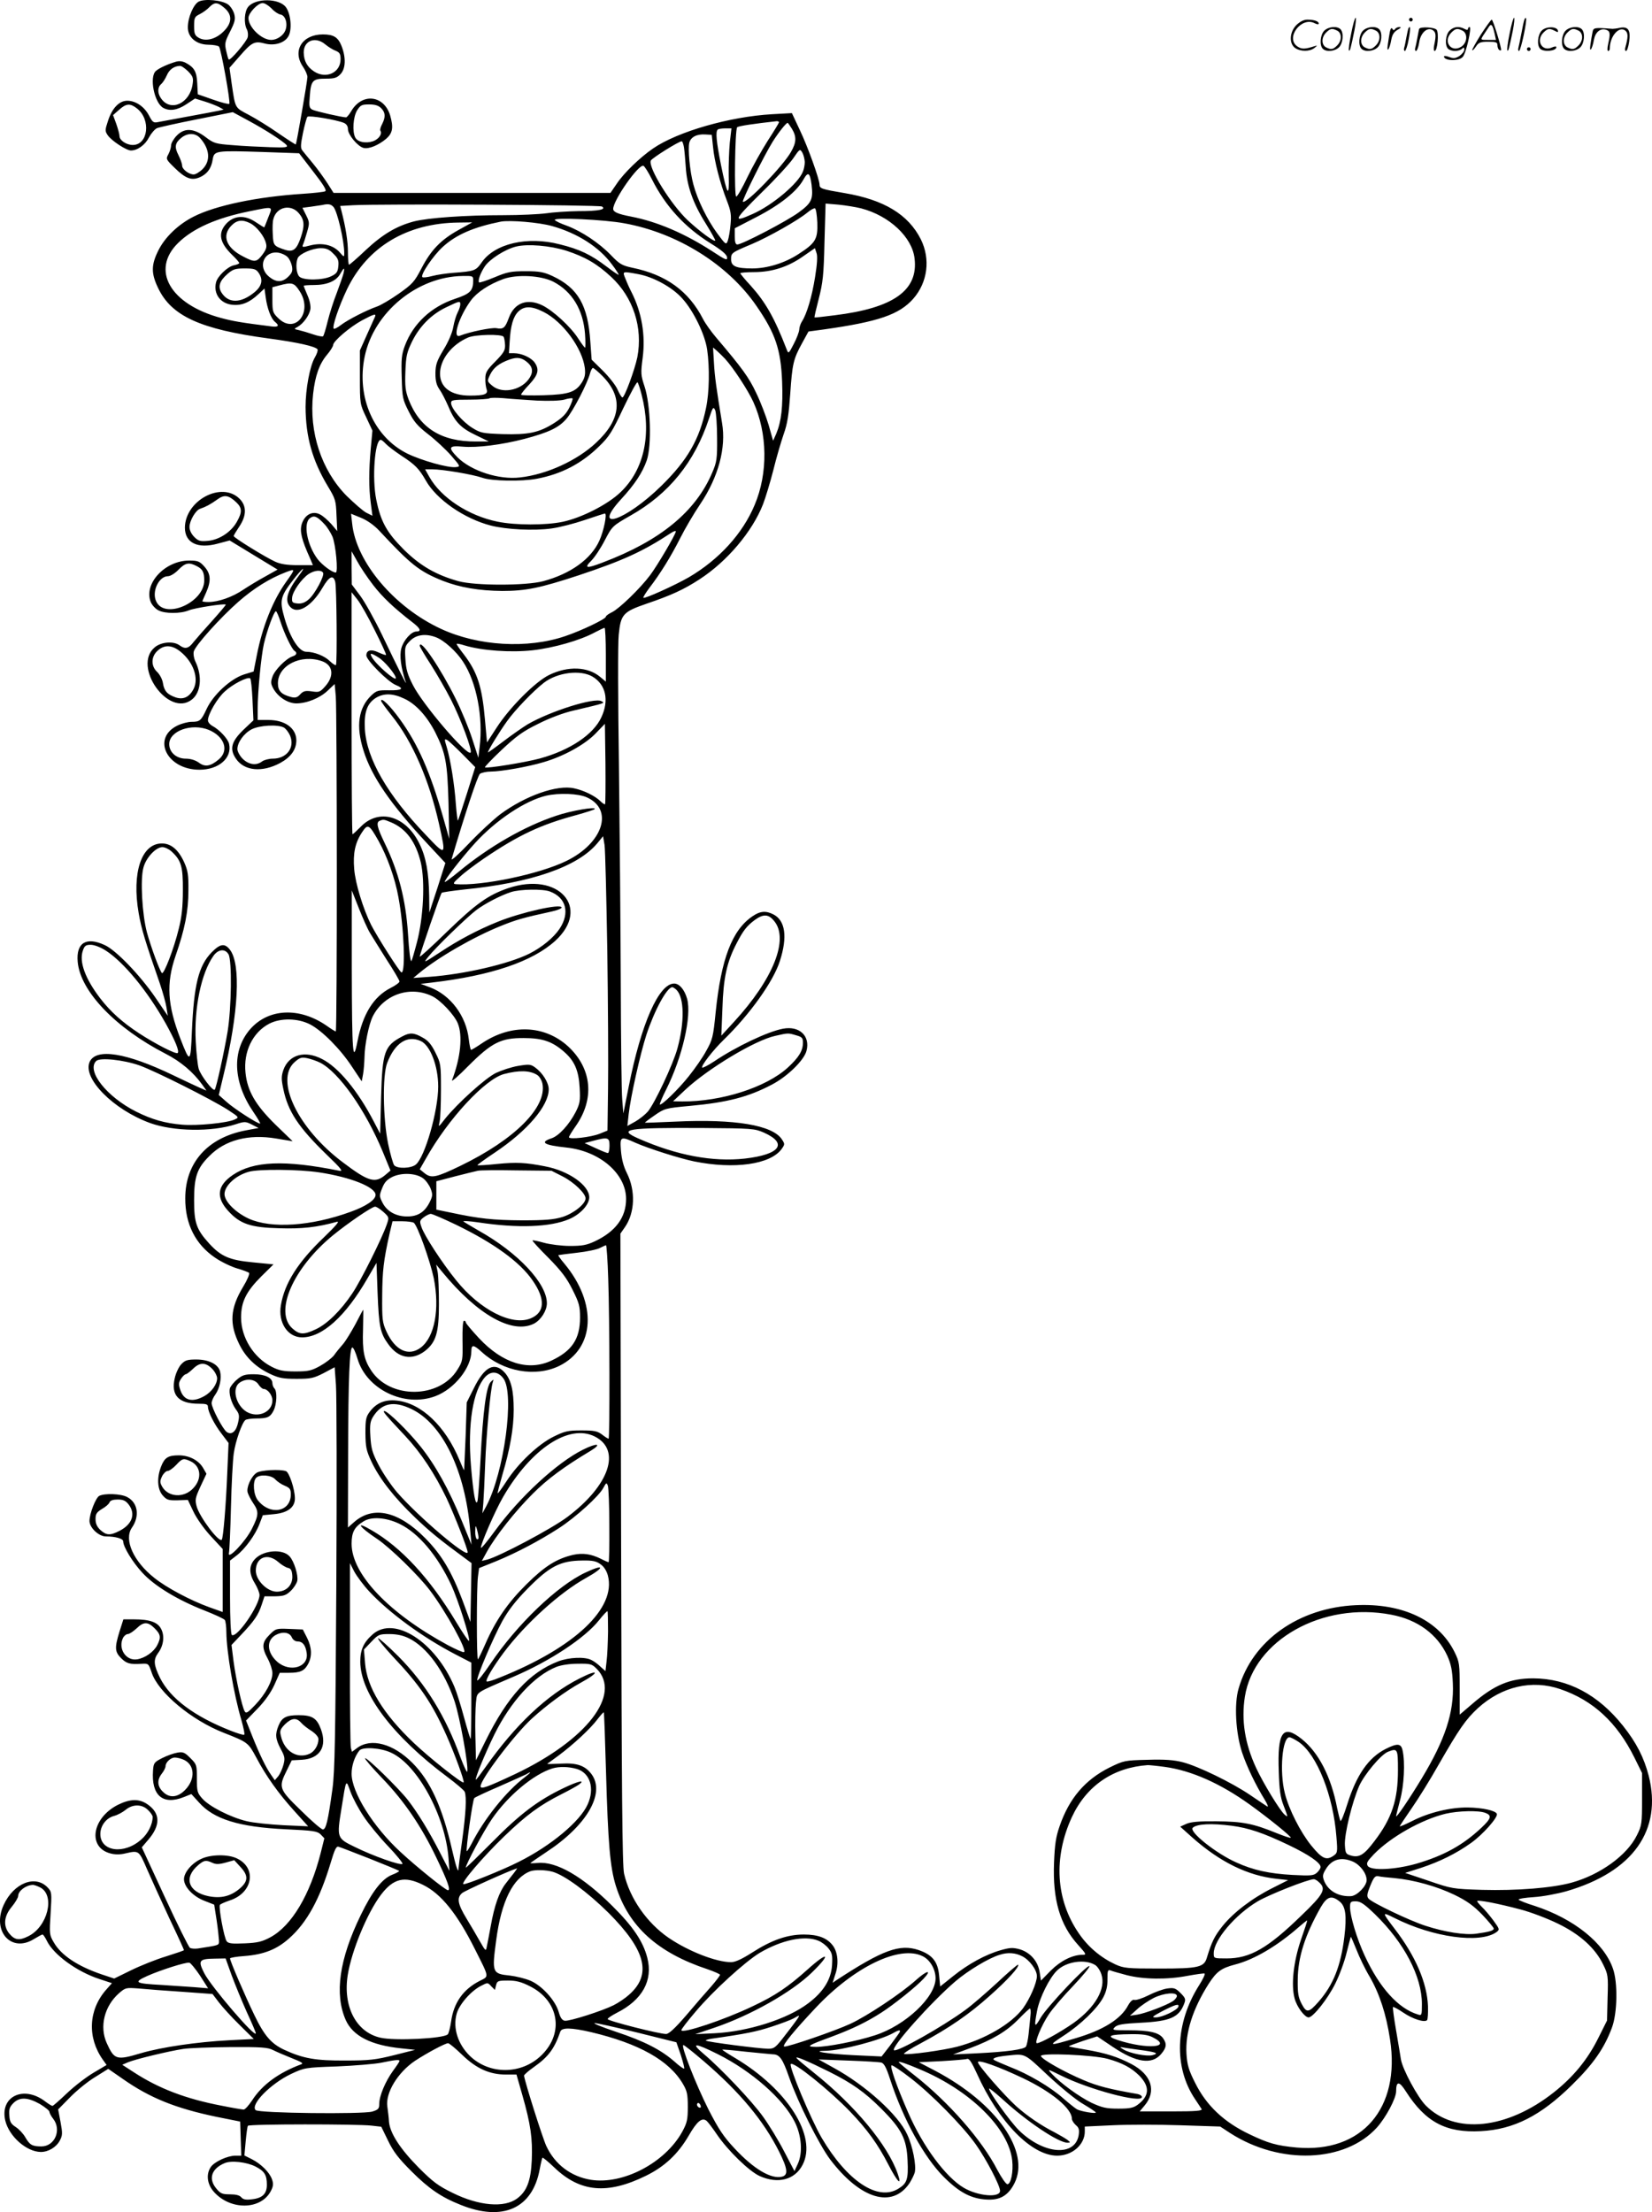 <svg version="1.0" xmlns="http://www.w3.org/2000/svg"
  viewBox="0 0 896.775 1200.312"
 preserveAspectRatio="xMidYMid meet">
<g transform="translate(-0.13,1200.66) scale(0.1,-0.1)"
fill="#000000" stroke="none">
<path d="M1080 11998 c-28 -15 -59 -86 -59 -139 -1 -54 45 -94 110 -95 27 0
54 -5 59 -10 11 -11 64 -304 56 -311 -3 -3 -43 7 -88 23 l-83 29 -3 60 c-3 63
-16 86 -63 111 -18 9 -36 11 -55 5 -43 -13 -87 -33 -106 -49 -38 -32 -9 -175
40 -201 35 -19 77 -12 125 20 l47 31 52 -16 c29 -9 64 -23 78 -30 l25 -14 -25
-6 c-14 -3 -88 -17 -165 -31 -77 -14 -152 -28 -167 -31 -24 -5 -29 0 -48 36
-25 48 -72 80 -118 80 -44 0 -83 -41 -105 -111 -16 -48 -16 -54 -1 -76 19 -29
101 -83 126 -83 36 0 78 31 98 71 12 22 31 44 43 50 12 5 110 27 217 48 l195
39 85 -46 c91 -49 189 -112 207 -133 9 -12 -6 -14 -90 -11 -56 2 -147 6 -202
11 -95 7 -103 10 -148 44 -65 49 -116 51 -158 6 -16 -17 -29 -40 -29 -51 0
-10 -6 -32 -14 -47 -15 -27 -14 -29 32 -74 60 -59 92 -71 136 -53 41 17 65 49
72 98 8 47 15 48 269 40 l200 -7 77 -100 c53 -68 74 -101 65 -106 -6 -4 -61
-10 -122 -14 -247 -16 -473 -63 -593 -124 -83 -42 -155 -111 -191 -183 -39
-78 -40 -124 -2 -203 72 -153 229 -225 601 -275 157 -21 254 -43 265 -59 3 -5
-3 -24 -14 -43 -28 -47 -51 -173 -51 -270 1 -163 37 -290 121 -430 41 -68 44
-77 47 -158 l4 -85 -32 38 c-18 20 -45 44 -61 52 -41 22 -84 -1 -100 -53 -11
-39 -1 -82 45 -184 l16 -38 -82 0 c-59 0 -95 6 -123 19 -53 24 -225 130 -225
139 0 4 14 27 30 51 40 59 41 112 2 151 -97 97 -295 -8 -297 -156 0 -83 69
-117 179 -87 l64 17 130 -79 130 -79 -66 -37 c-37 -20 -91 -53 -120 -72 -58
-40 -136 -67 -189 -67 -18 0 -33 2 -33 4 0 2 9 23 20 47 28 63 26 102 -9 141
-26 29 -35 33 -83 33 -132 0 -249 -127 -208 -226 7 -16 25 -36 41 -44 36 -19
120 -19 166 0 31 13 193 38 200 31 2 -1 -31 -40 -73 -87 -42 -46 -88 -99 -102
-116 -27 -36 -46 -40 -76 -18 -32 24 -100 19 -135 -11 -123 -103 76 -383 202
-283 49 38 57 126 20 204 -9 18 -13 43 -10 56 8 33 145 185 242 270 83 73 170
127 256 160 55 21 55 21 4 -51 -72 -100 -130 -245 -160 -401 l-17 -86 -52 -16
c-72 -23 -166 -109 -202 -185 -31 -66 -37 -72 -83 -72 -19 0 -53 -9 -76 -20
-142 -69 -58 -240 119 -240 104 0 178 63 161 140 -6 28 -54 79 -93 99 -12 7
-22 20 -22 29 0 33 51 121 92 157 42 39 122 80 137 71 5 -3 10 -56 13 -117 l5
-111 -54 -51 c-66 -64 -77 -104 -41 -157 45 -67 143 -76 241 -23 58 32 87 73
87 123 -1 66 -62 110 -152 110 l-58 0 0 58 c0 96 19 290 34 356 18 76 55 176
65 176 4 0 15 -26 25 -57 21 -65 61 -148 76 -158 16 -10 12 -23 -11 -30 -35
-12 -97 -74 -109 -111 -10 -29 -9 -39 7 -67 26 -44 78 -77 123 -77 57 0 128
29 170 69 l38 36 6 -65 c7 -82 8 -1820 0 -1820 -3 0 -26 14 -51 32 -147 101
-314 93 -413 -19 -101 -116 -95 -286 16 -449 24 -35 41 -64 37 -64 -16 0 -141
81 -181 117 l-43 38 25 105 c83 342 96 606 35 684 -28 36 -53 32 -99 -15 -71
-73 -96 -176 -107 -428 -7 -175 -10 -176 -63 -39 -70 181 -77 299 -26 447 51
147 70 243 70 356 1 85 -3 108 -23 153 -31 68 -71 102 -121 102 -111 0 -164
-159 -126 -378 15 -86 34 -149 115 -382 16 -47 32 -105 36 -130 l7 -45 -68
100 c-84 122 -214 257 -275 284 -100 46 -155 12 -146 -91 14 -160 205 -359
477 -499 82 -42 151 -100 200 -169 l22 -31 -33 14 c-19 8 -86 40 -149 70 -254
122 -417 148 -452 72 -40 -89 128 -259 328 -332 128 -46 334 -49 464 -7 49 16
54 16 88 -1 l37 -19 -70 -13 c-206 -39 -328 -175 -328 -368 -1 -140 56 -252
164 -324 34 -23 87 -48 118 -57 31 -9 60 -20 64 -24 5 -4 -9 -38 -31 -74 -72
-119 -77 -202 -21 -315 35 -71 91 -124 168 -160 47 -22 70 -26 142 -26 77 0
92 3 147 31 l60 32 7 -96 c4 -53 5 -542 2 -1086 -5 -827 -8 -1010 -21 -1106
-24 -174 -35 -220 -52 -220 -8 0 -62 46 -119 103 -120 116 -123 125 -77 217
l27 55 55 3 c98 6 139 71 103 167 -22 59 -47 75 -121 75 -66 0 -90 -12 -108
-55 -20 -48 -18 -73 11 -128 23 -42 24 -52 15 -86 -6 -22 -18 -49 -28 -62
l-19 -22 -20 29 c-28 39 -63 112 -103 212 l-33 83 62 64 c40 41 73 88 92 130
l29 65 51 0 c61 0 84 11 104 50 21 41 19 88 -7 140 l-23 45 -73 3 c-72 3 -74
2 -108 -32 -41 -41 -43 -67 -9 -130 14 -26 25 -61 25 -78 0 -44 -37 -113 -93
-172 -41 -43 -50 -49 -58 -34 -14 25 -47 173 -60 271 l-11 88 54 57 c69 73 92
106 110 162 l15 45 56 0 c48 1 61 5 86 29 17 16 33 41 36 55 6 30 -17 106 -42
133 -37 41 -138 34 -185 -12 -36 -36 -37 -80 -3 -135 13 -22 25 -50 25 -63 0
-56 -122 -234 -150 -217 -6 4 -10 88 -10 205 l0 199 35 27 c46 35 103 113 125
172 l18 47 62 6 c74 7 114 38 112 88 -1 50 -31 138 -48 145 -31 12 -139 6
-160 -9 -30 -20 -57 -81 -48 -108 4 -12 17 -38 30 -57 31 -45 30 -64 -6 -136
-34 -70 -135 -176 -126 -134 3 14 8 126 11 250 3 124 10 254 15 289 9 67 46
171 64 183 6 4 32 8 58 8 61 0 76 7 94 42 18 35 21 105 5 121 -6 6 -11 19 -11
28 0 30 -40 49 -101 49 -48 0 -63 -5 -89 -27 -18 -14 -35 -36 -40 -47 -9 -26
6 -81 32 -117 18 -24 20 -34 12 -70 -10 -49 -35 -70 -61 -53 -21 13 -83 131
-83 157 0 11 9 32 21 48 23 33 34 87 25 124 -10 39 -61 65 -129 65 -49 0 -61
-4 -82 -26 -13 -14 -29 -47 -35 -75 -22 -93 21 -139 130 -139 41 0 50 -3 50
-17 1 -28 34 -94 75 -147 l37 -49 -7 -161 c-7 -177 -22 -356 -30 -364 -16 -16
-120 123 -136 180 -10 37 -8 47 21 110 l32 68 -19 33 c-24 40 -75 67 -131 67
-58 0 -77 -12 -96 -60 -24 -61 -21 -123 8 -157 22 -25 31 -28 81 -27 l56 2 30
-63 c17 -36 57 -93 94 -133 l65 -70 0 -171 0 -171 -73 26 c-102 37 -232 106
-298 159 -114 90 -166 208 -122 272 44 63 33 137 -26 167 -34 18 -122 21 -151
6 -19 -10 -53 -96 -53 -137 1 -36 50 -83 89 -83 53 0 94 -12 94 -27 0 -29 51
-113 104 -170 66 -72 192 -148 335 -204 58 -23 109 -46 113 -53 4 -6 8 -36 8
-66 1 -105 40 -336 82 -478 11 -40 19 -75 15 -78 -3 -3 -36 7 -74 22 -198 78
-326 174 -383 286 -35 72 -37 99 -10 136 29 39 36 92 16 130 -19 37 -62 52
-148 52 l-57 0 -21 -66 c-27 -88 -26 -110 9 -145 30 -29 46 -34 112 -30 36 2
37 1 54 -49 36 -107 215 -257 392 -326 130 -51 132 -53 175 -133 54 -102 120
-195 208 -292 l74 -82 -134 6 c-74 4 -164 13 -200 22 -88 21 -203 80 -240 122
-28 31 -30 40 -30 109 0 74 -1 77 -35 111 -31 31 -40 35 -70 30 -19 -3 -56
-16 -82 -29 -45 -23 -48 -27 -51 -68 -10 -136 53 -190 168 -144 l40 16 41 -45
c80 -91 217 -134 472 -146 150 -7 170 -10 189 -28 l20 -21 -20 -80 c-58 -227
-157 -394 -273 -457 -45 -24 -69 -30 -139 -33 -69 -3 -88 -1 -98 11 -14 17
-45 184 -37 198 3 4 27 15 54 24 125 41 148 176 38 228 -47 23 -141 22 -192
-2 -52 -23 -95 -74 -95 -111 0 -42 51 -95 113 -118 l51 -20 13 -83 c7 -46 12
-96 13 -111 0 -28 6 -25 -115 -44 -16 -2 -36 -1 -43 4 -7 5 -69 129 -137 277
l-124 268 35 41 c68 79 66 145 -5 193 -45 31 -95 29 -161 -4 -140 -72 -164
-230 -40 -263 26 -7 53 -7 82 0 74 17 73 17 118 -87 24 -54 78 -174 121 -266
44 -92 79 -169 79 -172 0 -2 -44 -17 -98 -34 -53 -16 -138 -50 -189 -75 l-92
-45 -69 23 c-129 44 -218 103 -258 172 -25 42 -25 47 -18 159 7 112 6 117 -16
140 -67 71 -185 24 -239 -95 -65 -142 41 -261 164 -185 22 13 43 25 47 25 4 0
14 -15 23 -33 36 -76 164 -169 287 -209 l67 -22 -31 -35 c-97 -110 -104 -260
-18 -381 l20 -28 -71 -42 c-39 -23 -104 -73 -144 -111 -40 -38 -75 -69 -79
-69 -4 0 -22 11 -39 24 -118 90 -248 27 -217 -104 21 -86 115 -169 193 -170
41 0 84 26 103 62 15 28 15 40 4 100 l-13 69 64 65 c35 36 96 86 136 110 l72
45 78 -54 c148 -104 288 -160 508 -206 l130 -26 3 -93 3 -92 -33 0 c-43 -1
-111 -32 -132 -61 -27 -39 -21 -93 16 -135 90 -102 257 -99 310 5 13 25 14 39
6 62 -13 38 -59 84 -110 110 l-40 20 7 77 c4 42 9 80 12 84 5 10 596 10 671 1
l53 -6 37 -76 c29 -60 56 -95 127 -166 94 -94 161 -140 267 -182 228 -92 390
-20 429 193 6 32 13 61 15 63 2 2 31 -21 64 -53 141 -135 288 -148 498 -45
100 49 173 117 231 216 46 80 73 102 98 82 8 -7 33 -40 56 -74 59 -87 176
-201 233 -226 99 -44 190 -20 232 61 81 155 -82 411 -368 581 -39 23 -69 43
-68 44 2 2 59 -3 128 -11 69 -7 134 -13 146 -14 37 0 54 -24 89 -125 48 -137
163 -366 223 -446 164 -215 336 -267 430 -129 12 19 25 45 29 59 9 38 -11 142
-41 206 -48 106 -226 267 -398 361 l-83 46 160 -6 c88 -3 169 -8 181 -11 15
-5 27 -28 48 -93 70 -214 183 -420 290 -527 84 -84 148 -118 231 -123 74 -5
119 21 153 88 87 172 -97 434 -427 609 l-92 48 124 6 c68 4 130 9 138 12 11 4
25 -18 53 -79 118 -263 297 -446 436 -446 82 0 150 60 150 131 l0 27 151 7
c83 4 248 4 367 0 l217 -7 55 -36 c270 -173 623 -160 796 31 49 55 104 158
104 196 0 57 17 57 54 -2 106 -165 217 -224 405 -214 180 9 327 84 497 252
117 115 175 200 216 311 29 78 32 244 5 319 -48 139 -211 270 -424 340 -46 14
-85 30 -88 34 -2 5 35 11 83 14 48 3 128 18 177 32 361 105 521 331 446 627
-26 99 -66 178 -139 270 -135 170 -300 257 -488 258 -126 0 -212 -36 -331
-139 l-68 -58 0 141 c0 135 -1 144 -28 199 -85 172 -282 266 -536 254 -310
-14 -561 -192 -636 -452 -25 -84 -16 -242 19 -348 26 -77 72 -173 123 -256 15
-25 21 -41 13 -36 -8 5 -50 33 -94 63 -99 67 -282 156 -365 177 -46 12 -97 16
-190 13 -125 -3 -129 -4 -207 -42 -132 -66 -219 -167 -271 -319 -20 -57 -26
-98 -30 -197 -8 -201 32 -338 131 -447 45 -50 46 -53 24 -53 -55 0 -120 -33
-173 -86 l-53 -54 -7 45 c-9 60 -51 108 -109 125 -37 10 -53 9 -102 -5 -82
-23 -177 -75 -259 -141 l-70 -56 -6 61 c-7 75 -38 112 -112 137 -102 34 -195
0 -444 -163 l-22 -15 15 47 c19 55 14 117 -13 154 -31 42 -80 61 -158 61 -90
0 -175 -30 -281 -98 -55 -35 -91 -52 -114 -52 -80 0 -230 58 -339 132 -118 81
-211 214 -242 348 -10 43 -13 440 -16 1764 l-4 1709 25 36 c54 78 58 198 10
293 -18 36 -28 74 -32 121 -6 78 -3 80 79 43 73 -32 237 -84 318 -101 217 -44
414 -17 475 67 18 25 18 28 2 52 -50 78 -257 112 -576 97 -91 -4 -166 -7 -168
-6 -1 1 22 19 53 40 53 37 59 39 190 51 207 19 320 49 447 116 84 44 173 131
187 182 22 81 -38 138 -127 121 -82 -15 -255 -97 -375 -178 -32 -21 -61 -36
-64 -33 -8 8 59 95 117 151 142 138 270 317 305 428 42 131 29 219 -35 252
-41 21 -72 19 -114 -10 -111 -75 -170 -231 -200 -522 -13 -132 -17 -148 -51
-208 -19 -36 -62 -97 -94 -137 -56 -71 -150 -162 -158 -154 -2 2 13 39 35 82
87 174 139 398 113 492 -14 49 -42 82 -70 82 -83 0 -179 -216 -247 -560 l-29
-145 -6 75 c-4 41 -7 327 -8 635 -1 308 -6 841 -10 1185 -5 344 -6 660 -1 703
11 110 23 124 151 168 132 45 201 76 287 132 150 97 287 259 345 407 14 36 39
119 56 185 16 66 42 154 56 195 21 58 28 107 36 220 11 163 17 189 65 276 l34
62 82 11 c299 42 411 81 487 167 78 89 94 215 41 322 -68 135 -200 215 -414
251 -125 21 -136 25 -136 46 0 28 -63 204 -106 294 l-44 94 -108 -6 c-229 -13
-512 -94 -646 -186 -70 -48 -158 -133 -196 -190 l-35 -51 -751 0 -752 0 -33
52 c-19 29 -54 78 -79 108 -25 30 -51 62 -58 71 -10 13 -9 31 4 95 9 43 20 83
24 87 8 9 157 -16 198 -33 14 -6 22 -18 22 -34 0 -30 53 -94 85 -102 28 -7 80
14 123 50 35 31 40 61 21 127 -34 110 -152 123 -211 23 -11 -19 -24 -34 -28
-34 -21 0 -167 33 -184 42 -16 9 -18 19 -13 74 6 84 16 94 86 94 48 0 61 4 81
25 28 30 30 89 5 153 -19 47 -43 62 -101 62 -112 0 -167 -88 -109 -174 14 -20
25 -46 25 -57 0 -21 -59 -361 -63 -366 -2 -1 -44 26 -95 61 -50 35 -123 80
-161 100 -76 40 -72 33 -92 168 l-12 87 57 65 c64 74 80 81 133 67 51 -14 106
1 128 36 23 34 16 123 -12 161 -37 49 -166 50 -205 1 -20 -24 -24 -89 -7 -121
6 -11 8 -30 5 -43 -6 -24 -95 -129 -103 -121 -3 2 -9 24 -14 47 -9 39 -7 49
21 104 26 52 30 67 23 95 -5 19 -20 42 -33 52 -33 24 -127 33 -160 16z m139
-34 c44 -37 43 -82 -4 -128 -42 -42 -96 -56 -134 -35 -22 13 -26 22 -26 64 0
46 3 51 31 65 16 8 40 25 52 38 28 28 44 28 81 -4z m256 -3 c15 -17 37 -31 48
-33 28 -4 42 -51 27 -87 -11 -28 -46 -51 -76 -51 -53 0 -124 69 -124 119 0 27
51 81 77 81 11 0 32 -13 48 -29z m293 -196 c16 -13 41 -29 56 -34 21 -9 26
-17 26 -46 0 -73 -79 -109 -144 -66 -38 25 -55 57 -56 103 0 65 64 89 118 43z
m-746 -145 c26 -27 30 -36 25 -69 -14 -105 -119 -154 -171 -79 -21 29 -20 62
1 79 9 8 22 29 30 47 13 31 39 50 71 51 8 1 27 -13 44 -29z m-277 -202 c77
-60 61 -198 -23 -198 -34 0 -72 25 -72 48 0 9 -8 39 -17 65 l-18 49 33 29 c39
35 60 36 97 7z m1325 2 c24 -24 25 -48 6 -86 -8 -15 -13 -31 -10 -36 12 -18
-9 -47 -40 -58 -41 -13 -83 -4 -96 20 -17 32 -12 112 10 148 18 28 25 32 65
32 32 0 51 -6 65 -20z m2160 -77 c0 -3 -27 -48 -61 -100 -33 -52 -83 -141
-111 -199 -27 -57 -54 -104 -60 -104 -12 0 -7 364 5 376 6 7 97 20 215 33 6 0
12 -2 12 -6z m70 -35 c26 -43 25 -74 -5 -126 -43 -76 -245 -285 -261 -270 -6
7 118 256 162 326 33 52 73 102 81 102 2 0 12 -15 23 -32z m-337 -75 c-4 -43
-7 -123 -6 -178 4 -126 -8 -111 -42 57 -25 127 -30 179 -18 191 3 4 22 7 41 7
l34 0 -9 -77z m-2876 25 c53 -59 59 -124 14 -169 -16 -16 -38 -29 -48 -29 -26
0 -63 28 -63 48 0 10 -9 35 -20 57 -23 45 -19 66 17 95 34 26 74 26 100 -2z
m2785 -49 c7 -77 38 -196 75 -291 22 -57 25 -77 20 -130 -3 -35 -10 -74 -15
-88 -9 -23 -11 -22 -57 40 -55 75 -108 183 -130 267 -19 70 -30 191 -22 225 8
31 41 48 87 45 l35 -2 7 -66z m-158 -1 c3 -18 7 -67 10 -108 6 -102 39 -196
107 -304 31 -50 55 -93 53 -95 -7 -7 -82 48 -148 109 -92 86 -217 287 -202
325 5 13 152 105 168 105 4 0 9 -15 12 -32z m656 -80 c0 -15 -4 -38 -10 -52
-24 -64 -165 -183 -274 -231 -110 -49 -104 -35 54 121 72 70 147 152 167 181
36 53 37 53 50 31 7 -13 12 -35 13 -50z m-830 -94 c74 -147 179 -261 319 -348
60 -37 87 -60 89 -75 3 -20 -7 -16 -83 34 -149 96 -297 159 -436 186 -73 14
-99 25 -99 42 0 47 137 243 164 234 6 -2 27 -35 46 -73z m867 -31 c9 -78 0
-98 -70 -149 -62 -46 -307 -174 -333 -174 -10 0 -14 13 -14 44 l0 44 118 61
c128 66 218 138 254 202 26 47 36 40 45 -28z m-2595 -120 c21 -25 58 -184 58
-250 0 -23 -1 -23 -27 7 -36 38 -93 51 -157 35 -42 -11 -46 -11 -40 4 4 9 14
39 22 68 14 48 14 54 -5 92 l-20 40 46 6 c25 4 53 8 61 9 34 8 48 5 62 -11z
m1457 3 c25 -16 -16 -25 -129 -25 -58 -1 -136 -6 -175 -12 -38 -5 -142 -10
-230 -10 -208 0 -408 -14 -487 -34 -94 -25 -169 -69 -262 -156 -46 -44 -87
-79 -90 -79 -3 0 -6 30 -6 68 0 59 -12 134 -35 224 l-7 27 69 4 c144 8 1338 2
1352 -7z m1407 -10 c153 -40 277 -156 290 -272 21 -173 -115 -269 -433 -308
-60 -8 -109 -13 -110 -12 -2 2 9 47 23 102 22 86 27 127 31 308 l6 208 71 -6
c39 -4 94 -13 122 -20z m-3218 -48 c-11 -29 -21 -54 -22 -55 -1 -1 -22 12 -46
28 -60 41 -120 37 -162 -10 -45 -51 -34 -103 36 -170 20 -19 36 -38 36 -42 0
-3 -13 -9 -29 -12 -34 -7 -89 -59 -97 -93 -15 -61 23 -114 87 -121 52 -6 95
12 145 59 l31 29 7 -50 c8 -58 28 -112 50 -131 25 -20 19 -29 -16 -25 -168 21
-213 29 -276 46 -278 74 -384 261 -233 408 81 79 208 135 386 171 134 27 127
29 103 -32z m166 21 c30 -35 32 -67 10 -131 -22 -65 -41 -81 -85 -67 -62 21
-64 23 -67 85 -2 32 -1 69 3 81 16 67 95 85 139 32z m2814 -50 c3 -90 -9 -111
-102 -171 -75 -49 -170 -78 -251 -78 -88 0 -115 12 -115 49 0 35 0 36 112 83
92 39 253 130 303 172 17 14 35 24 40 22 6 -1 11 -36 13 -77z m-1048 -4 c288
-52 564 -224 718 -449 103 -149 132 -236 139 -411 5 -135 -4 -215 -32 -282
l-17 -38 -24 85 c-14 47 -44 126 -68 175 -39 83 -75 133 -217 300 -28 33 -60
78 -71 100 -78 152 -200 241 -385 279 -56 12 -69 20 -116 69 -64 66 -159 129
-239 159 -32 11 -61 25 -65 31 -9 15 272 2 377 -18z m-2030 0 c35 -18 76 -70
85 -108 6 -21 1 -35 -19 -62 -32 -42 -42 -43 -105 -10 -91 46 -117 112 -64
167 30 31 60 35 103 13z m1638 -15 c139 -39 256 -114 325 -208 21 -27 37 -53
37 -56 0 -4 -30 17 -67 45 -83 63 -144 93 -254 120 -175 45 -351 4 -422 -97
-33 -47 -38 -49 -157 -58 -36 -3 -86 -10 -112 -17 -26 -7 -50 -10 -54 -6 -12
12 60 118 111 164 73 67 170 108 315 137 50 9 207 -4 278 -24z m-507 -21 c-97
-54 -149 -108 -201 -207 -39 -75 -49 -86 -124 -139 -44 -31 -98 -63 -119 -70
-55 -19 -157 -71 -195 -100 -18 -14 -36 -23 -39 -20 -10 10 28 122 73 216 111
229 325 357 604 360 l75 1 -74 -41z m585 -113 c101 -33 167 -71 243 -142 120
-111 173 -275 142 -436 -14 -67 -69 -218 -81 -218 -4 0 -16 19 -26 42 -10 24
-47 70 -80 103 l-61 60 -7 96 c-13 200 -67 293 -206 358 -46 21 -69 26 -145
26 -79 0 -100 -4 -169 -33 -43 -18 -81 -30 -84 -28 -8 9 7 51 31 87 27 40 112
94 171 108 63 15 183 5 272 -23z m-1265 -16 c25 -24 30 -37 27 -67 -3 -32 -9
-41 -38 -55 -46 -23 -152 -24 -174 -2 -16 16 -21 69 -9 99 9 24 80 55 126 55
30 0 46 -7 68 -30z m2615 -126 c-17 -107 -45 -201 -71 -241 -8 -12 -15 -33
-15 -45 -1 -13 -14 -48 -30 -78 -27 -53 -29 -54 -38 -30 -67 173 -115 257
-196 347 -31 33 -56 64 -56 67 0 3 33 6 74 6 97 0 185 28 266 85 l65 45 9 -27
c6 -17 3 -61 -8 -129z m-2864 108 c10 -9 20 -31 24 -49 5 -26 1 -37 -19 -57
-33 -33 -67 -33 -106 0 -64 53 -26 143 54 129 16 -3 38 -13 47 -23z m-158 -84
c27 -38 20 -73 -21 -107 -73 -60 -140 -62 -178 -4 -22 33 -13 64 30 102 31 27
43 31 95 31 50 0 61 -4 74 -22z m462 -5 c-4 -16 -21 -64 -37 -107 -17 -43 -39
-112 -49 -153 -10 -41 -21 -78 -25 -81 -3 -3 -27 1 -53 10 -26 9 -60 19 -77
23 -29 6 -29 7 -8 18 30 17 62 60 69 94 3 17 -2 46 -15 76 -12 27 -21 51 -21
53 0 2 25 4 55 4 71 0 121 21 143 60 21 37 26 38 18 3z m1600 -4 c83 -15 186
-72 239 -132 61 -67 123 -195 135 -277 14 -98 12 -232 -6 -317 -35 -170 -100
-283 -243 -423 -195 -191 -384 -253 -217 -71 72 78 115 143 138 209 28 80 21
304 -12 402 -20 61 -21 71 -10 155 16 123 -5 246 -60 355 -10 19 -25 52 -33
73 -18 43 -19 42 69 26z m-896 -33 c0 -57 -15 -73 -99 -101 -129 -43 -226
-134 -271 -252 -19 -50 -21 -74 -18 -174 3 -110 5 -120 38 -185 28 -56 48 -79
106 -124 39 -30 95 -82 124 -115 51 -59 52 -60 26 -63 -42 -5 -184 35 -263 73
-182 90 -278 307 -232 527 50 240 285 434 532 437 54 1 57 0 57 -23z m435 -8
c102 -53 162 -152 172 -283 3 -41 3 -75 0 -75 -2 0 -19 22 -37 50 -41 64 -136
151 -195 180 -81 39 -151 14 -181 -67 -21 -57 -30 -64 -69 -57 -26 4 -145 -20
-197 -41 -43 -17 -6 102 60 192 34 45 98 87 177 116 75 26 203 19 270 -15z
m-1378 -50 c76 -114 -23 -240 -116 -147 -29 28 -31 36 -31 99 l0 68 38 10 c68
18 80 15 109 -30z m873 -73 c0 -9 -6 -28 -14 -43 -8 -15 -19 -51 -24 -79 -5
-31 -27 -82 -53 -124 -37 -62 -43 -80 -44 -128 0 -42 6 -64 21 -86 12 -16 33
-57 47 -89 36 -87 68 -121 150 -160 l72 -35 -70 0 c-188 -1 -306 73 -366 229
-17 46 -20 71 -17 151 3 84 8 104 36 162 41 83 104 147 185 186 73 35 77 36
77 16z m452 -41 c105 -53 210 -196 224 -304 4 -35 0 -52 -15 -77 -34 -54 -71
-67 -208 -71 -68 -2 -123 -1 -123 3 0 5 20 30 45 56 48 52 55 80 29 118 -19
27 -71 51 -112 51 l-28 0 4 63 c5 87 19 135 47 163 32 31 72 31 137 -2z m-915
-26 c-3 -7 -23 -51 -44 -98 l-38 -85 0 -145 c0 -144 0 -146 34 -217 l34 -73
-9 -97 c-11 -125 -11 -211 0 -296 l9 -69 -34 17 c-18 10 -65 51 -106 91 -137
139 -205 346 -182 553 11 99 34 163 75 212 19 22 34 47 34 54 0 20 90 97 156
133 64 34 79 39 71 20z m698 -109 c4 -6 7 -26 8 -45 1 -29 -8 -43 -53 -89 -46
-46 -54 -60 -54 -92 -1 -21 3 -48 7 -59 9 -26 -11 -34 -91 -34 -102 0 -162 44
-162 119 0 76 62 157 152 196 39 17 184 20 193 4z m1202 -119 c45 -49 125
-171 154 -235 77 -170 80 -386 7 -558 -65 -156 -193 -296 -356 -392 -74 -43
-242 -119 -248 -112 -3 2 12 26 32 53 60 78 118 172 167 269 25 50 74 134 110
187 98 146 141 305 118 439 -31 189 -40 252 -44 327 l-5 83 21 -18 c11 -10 31
-29 44 -43z m-1069 -23 c28 -26 28 -56 1 -91 -47 -60 -145 -76 -196 -32 -28
24 -28 24 -11 60 19 38 48 61 106 82 43 15 68 10 100 -19z m402 -69 c115 -115
104 -236 -32 -363 -103 -97 -269 -173 -413 -189 -115 -14 -265 35 -340 109
-53 54 -48 65 28 58 77 -7 212 10 335 42 132 35 187 61 228 109 36 41 116 196
129 249 4 15 11 27 15 27 4 0 27 -19 50 -42z m214 -102 c56 -215 15 -408 -115
-531 -69 -66 -210 -138 -314 -160 -92 -19 -256 -19 -353 1 -157 32 -307 130
-370 243 l-23 41 38 0 c58 0 222 -28 273 -46 51 -18 212 -21 296 -5 133 25
242 82 338 176 54 52 71 79 131 207 39 81 73 144 77 140 4 -4 14 -34 22 -66z
m-569 -33 c68 -3 125 -1 149 5 22 7 42 9 45 7 3 -3 -5 -26 -17 -50 -17 -34
-37 -55 -84 -85 -81 -51 -138 -63 -279 -59 -108 4 -119 6 -164 34 -53 33 -115
105 -115 135 0 16 10 18 101 18 55 0 104 4 107 7 4 4 39 4 77 1 39 -4 120 -9
180 -13z m979 -203 c1 -113 -2 -131 -26 -187 -90 -213 -283 -371 -596 -489
-88 -34 -102 -31 -61 10 19 19 52 69 74 112 40 76 41 77 139 133 209 118 348
290 426 526 21 64 24 67 34 45 5 -14 10 -81 10 -150z m-1798 -32 c10 -11 48
-40 84 -64 74 -48 96 -70 133 -135 58 -103 209 -207 352 -244 85 -22 236 -29
330 -16 44 6 125 27 181 46 56 19 105 35 109 35 13 0 -6 -94 -30 -147 -45
-100 -156 -180 -305 -220 -94 -25 -369 -25 -460 0 -122 34 -208 84 -296 171
-93 93 -126 152 -150 271 -24 116 -8 325 24 325 5 0 17 -10 28 -22z m-813
-316 c33 -31 34 -54 4 -107 -31 -55 -94 -97 -156 -103 -43 -4 -53 -1 -75 21
-16 16 -26 37 -26 54 0 34 34 92 58 99 30 10 56 24 91 49 39 29 62 26 104 -13z
m777 -155 c173 -186 218 -221 345 -272 92 -36 197 -54 323 -55 128 0 205 16
415 85 240 80 348 129 500 229 15 10 27 14 27 9 0 -15 -100 -185 -140 -238
-54 -72 -167 -181 -206 -200 -19 -9 -34 -20 -34 -25 0 -12 -131 -75 -220 -105
-205 -70 -473 -54 -674 39 -254 117 -462 363 -483 572 l-6 53 54 -22 c34 -14
71 -40 99 -70z m-298 36 c15 -15 34 -46 44 -68 18 -44 32 -195 18 -195 -19 0
-73 40 -98 72 -58 77 -80 195 -42 223 22 17 39 10 78 -32z m265 -331 c51 -66
112 -124 217 -205 39 -30 46 -47 18 -47 -28 0 -70 -47 -82 -91 -11 -40 -2
-107 24 -184 9 -26 -35 61 -128 255 -41 85 -95 182 -120 215 l-45 60 -1 90 0
90 31 -55 c16 -30 55 -88 86 -128z m-958 103 c32 -16 41 -33 41 -78 0 -121
-216 -214 -261 -113 -25 53 15 136 64 136 13 0 38 15 57 35 37 38 57 42 99 20z
m559 -46 c-66 -87 -82 -137 -55 -171 38 -50 118 -6 180 101 36 61 57 70 68 31
8 -30 11 -444 4 -452 -3 -3 -18 7 -34 22 -27 27 -84 50 -127 50 -39 0 -87 74
-118 182 -29 101 -24 119 61 226 39 48 56 58 21 11z m127 10 c10 -15 -45 -117
-78 -145 -21 -18 -39 -24 -61 -22 -27 3 -31 6 -29 31 2 33 51 103 90 129 31
20 68 24 78 7z m281 -313 c36 -71 63 -131 61 -133 -3 -2 -20 4 -40 13 -41 20
-67 13 -67 -16 0 -25 116 -142 159 -160 49 -20 36 -30 -35 -29 -59 1 -68 -1
-96 -27 -71 -67 -86 -167 -43 -301 44 -141 147 -290 347 -505 l97 -104 -43
-135 -44 -134 -1 90 c-2 127 -17 210 -52 282 -74 154 -222 196 -321 92 -21
-21 -40 -39 -43 -39 -3 0 -5 295 -5 656 l0 657 31 -39 c17 -21 60 -97 95 -168z
m1254 -132 l0 -146 -30 25 c-67 57 -176 61 -278 11 -74 -36 -212 -174 -283
-283 l-54 -83 -11 123 c-16 181 -41 258 -115 355 -22 28 -39 53 -39 56 0 4 20
0 45 -8 94 -28 249 -39 367 -26 115 13 259 54 338 97 25 13 48 24 53 25 4 0 7
-66 7 -146z m-923 95 c44 -16 112 -77 148 -133 73 -110 110 -302 90 -462 l-7
-59 -34 105 c-19 58 -59 155 -89 215 -81 164 -195 332 -195 287 0 -5 27 -51
61 -103 33 -52 82 -137 109 -190 53 -105 117 -276 106 -286 -20 -20 -260 261
-313 366 -30 58 -38 87 -41 142 -4 65 -3 70 26 99 33 33 84 40 139 19z m-1384
-80 c68 -56 98 -142 70 -199 -23 -46 -56 -61 -97 -48 -46 16 -63 34 -70 77 -3
21 -17 47 -31 61 -35 32 -34 83 1 115 37 35 80 33 127 -6z m1073 -30 c32 -19
94 -93 94 -112 0 -20 -110 76 -130 114 -14 24 -5 24 36 -2z m-307 -20 c60 -21
68 -79 19 -135 -29 -33 -34 -35 -74 -29 -35 5 -46 2 -63 -16 -15 -17 -26 -20
-48 -15 -54 14 -73 33 -73 75 0 97 125 160 239 120z m1469 -84 c72 -43 91
-128 48 -220 -43 -94 -170 -179 -334 -224 -77 -21 -291 -56 -298 -48 -3 2 38
45 91 95 79 74 114 100 198 141 61 31 138 60 192 72 178 42 171 40 151 51 -38
21 -277 -54 -401 -126 -26 -16 -85 -57 -131 -92 -46 -35 -84 -62 -84 -60 0 10
63 113 105 171 42 59 141 162 199 207 73 56 198 72 264 33z m-1023 -119 c64
-29 124 -96 169 -183 57 -113 66 -166 72 -383 l4 -195 -34 120 c-70 244 -136
394 -234 529 -52 72 -102 121 -102 100 0 -5 27 -42 59 -82 111 -138 202 -348
255 -584 40 -179 40 -179 -70 -63 -210 219 -322 414 -332 575 -5 92 12 140 60
170 43 26 92 25 153 -4z m1091 -573 c-2 -3 -14 5 -25 16 -28 28 -90 59 -143
70 -92 21 -264 -40 -400 -140 -37 -28 -114 -99 -169 -157 -56 -59 -99 -98 -96
-87 71 241 141 453 154 463 9 6 36 12 59 12 55 0 203 26 286 51 110 32 223 95
281 154 l52 54 3 -216 c1 -119 0 -218 -2 -220z m-1744 416 c11 -6 26 -26 34
-44 27 -65 -18 -125 -94 -125 -21 0 -47 -7 -58 -15 -31 -24 -72 -18 -105 14
-16 16 -29 40 -29 53 0 36 35 85 77 107 42 22 141 28 175 10z m-407 -13 c85
-36 111 -112 54 -160 -45 -38 -75 -43 -109 -17 -19 13 -44 21 -70 21 -51 0
-90 34 -90 79 0 72 122 115 215 77z m1378 -133 l68 -69 -45 -143 c-25 -79 -47
-145 -49 -147 -2 -2 -7 37 -11 88 -7 104 -29 243 -50 312 -13 42 -13 45 3 37
9 -5 47 -41 84 -78z m674 -233 c147 -66 88 -248 -111 -345 -147 -72 -461 -137
-601 -126 -17 2 -13 8 23 40 23 22 82 66 130 99 189 128 308 184 506 237 49
14 91 27 95 31 14 16 -128 -8 -209 -36 -172 -57 -363 -167 -528 -303 -40 -33
-74 -58 -76 -56 -6 6 88 127 164 211 114 125 272 230 386 257 70 16 175 12
221 -9z m-1064 -135 c82 -34 136 -106 163 -220 23 -101 14 -296 -21 -430 -14
-54 -28 -101 -30 -103 -6 -6 -13 52 -19 149 -12 183 -51 336 -127 492 -41 85
-47 112 -26 120 19 8 22 8 60 -8z m-67 -101 c47 -84 90 -204 108 -305 30 -159
40 -409 17 -409 -9 0 -133 195 -165 258 -43 86 -86 225 -92 304 -7 84 5 142
43 199 31 47 38 43 89 -47z m1242 -594 c4 -289 6 -627 4 -752 l-3 -226 -42
-17 c-47 -19 -167 -33 -167 -19 0 5 16 31 35 58 106 149 90 315 -40 435 -128
116 -309 123 -467 17 -29 -20 -56 -36 -59 -36 -4 0 -9 26 -13 58 -14 126 -99
239 -210 281 l-51 19 60 7 c323 38 547 114 671 227 195 179 17 378 -257 285
-108 -37 -175 -85 -331 -236 -81 -79 -148 -140 -148 -135 0 13 112 338 119
346 3 3 58 11 121 18 365 36 616 123 723 250 l32 39 8 -47 c4 -26 10 -283 15
-572z m-2365 536 c52 -48 62 -81 61 -211 0 -87 -6 -144 -22 -207 -26 -108 -82
-253 -92 -241 -13 15 -59 140 -81 220 -26 97 -37 289 -19 352 14 54 68 111
103 111 13 0 36 -11 50 -24z m2054 -217 c88 -33 109 -116 52 -202 -32 -48 -95
-100 -164 -135 -112 -56 -353 -112 -545 -126 l-85 -6 30 25 c100 84 297 198
447 258 79 32 119 44 276 78 28 6 52 16 52 21 0 24 -222 -26 -349 -78 -104
-42 -209 -97 -310 -164 -93 -61 -94 -61 -63 -23 38 48 204 209 257 250 47 36
134 81 190 99 49 16 174 18 212 3z m-977 -225 c13 -22 54 -87 91 -146 38 -58
69 -111 69 -117 0 -6 -22 -22 -48 -35 -92 -47 -151 -140 -180 -289 -25 -127
-30 -73 -31 398 l0 420 38 -96 c21 -53 48 -114 61 -135z m2193 66 c83 -98 -3
-315 -218 -549 l-68 -74 6 149 c5 164 24 251 77 352 36 70 55 94 99 127 46 33
74 32 104 -5z m-3628 -161 c97 -62 226 -218 326 -396 51 -92 75 -150 65 -160
-8 -9 -121 49 -210 107 -91 60 -154 116 -211 190 -81 106 -115 198 -94 258 9
27 16 32 43 32 19 0 53 -13 81 -31z m667 -21 c19 -34 16 -288 -5 -418 -18
-108 -62 -309 -70 -316 -10 -10 -76 77 -87 113 -6 21 -13 88 -16 148 -10 182
30 372 96 465 26 37 64 40 82 8z m2432 -193 c42 -43 44 -174 5 -316 -23 -86
-124 -300 -161 -344 -14 -16 -45 -41 -68 -54 l-43 -24 7 64 c10 92 63 328 96
430 44 134 112 259 141 259 4 0 15 -7 23 -15z m-1324 -35 c45 -23 117 -100
136 -145 28 -67 16 -187 -31 -310 -4 -11 36 24 88 77 128 128 178 153 302 152
102 0 155 -19 219 -75 56 -49 79 -101 84 -195 4 -71 1 -86 -21 -130 -36 -70
-92 -131 -132 -144 -66 -22 -41 -37 81 -50 181 -19 324 -142 324 -279 0 -100
-57 -177 -170 -230 -45 -21 -69 -25 -135 -25 -44 0 -107 8 -140 17 -32 9 -61
15 -63 13 -2 -3 37 -45 87 -95 70 -71 99 -110 130 -172 36 -72 41 -89 41 -152
0 -116 -44 -181 -155 -233 -125 -59 -266 -15 -394 122 -39 42 -71 80 -71 85 0
5 -4 9 -10 9 -6 0 -9 -42 -8 -109 2 -105 1 -111 -28 -157 -97 -157 -364 -160
-467 -5 -40 60 -49 107 -45 224 1 59 2 107 1 107 -1 0 -20 -35 -42 -78 -23
-42 -53 -92 -68 -109 -16 -18 -38 -45 -49 -61 -12 -15 -46 -41 -75 -57 -47
-26 -64 -30 -134 -30 -65 0 -89 5 -128 25 -99 50 -167 159 -167 268 0 85 28
141 110 223 l66 65 -112 11 c-127 12 -173 32 -237 102 -70 77 -82 113 -82 236
0 126 16 173 83 239 85 87 213 120 362 95 l90 -15 -94 91 c-108 106 -152 182
-162 281 -12 114 39 219 129 266 62 32 156 30 222 -4 65 -34 164 -133 228
-231 l52 -78 7 38 c4 21 7 63 8 93 1 68 23 177 45 222 61 120 205 168 325 108z
m1973 -211 c32 -9 37 -14 37 -40 0 -44 -22 -80 -83 -136 -118 -107 -359 -184
-572 -183 l-50 1 67 63 c122 114 379 269 488 292 71 16 69 16 113 3z m-3563
-164 c90 -33 384 -181 476 -239 64 -42 65 -42 39 -54 -41 -19 -204 -35 -286
-28 -93 8 -163 28 -249 71 -159 80 -270 220 -217 274 19 21 149 7 237 -24z
m3388 -364 c132 -59 88 -119 -104 -141 -173 -19 -368 17 -575 108 -119 52 -67
60 346 58 270 -2 282 -3 333 -25z m-838 -71 c0 -22 -4 -40 -9 -40 -5 0 -35 12
-67 27 l-59 27 45 12 c82 22 90 19 90 -26z m-7 -722 c8 -218 9 -868 2 -868 -3
0 -20 10 -36 23 -26 19 -43 22 -113 22 -72 0 -89 -4 -150 -34 -83 -41 -192
-144 -256 -243 -24 -37 -45 -66 -47 -64 -2 1 10 47 26 102 41 138 61 252 61
351 0 106 -15 165 -50 203 -55 59 -109 31 -167 -87 l-38 -76 -6 -181 c-4 -100
-8 -183 -8 -186 -1 -3 -12 21 -25 53 -77 186 -208 310 -341 324 -63 7 -111
-13 -146 -60 -21 -28 -24 -42 -24 -117 1 -75 4 -93 33 -155 44 -93 123 -194
236 -302 79 -76 134 -121 280 -228 l27 -20 -3 -159 -3 -160 -42 114 c-59 157
-114 250 -203 340 -145 147 -283 178 -386 88 l-34 -30 1 398 c1 418 8 579 23
579 6 0 18 -27 28 -61 49 -167 256 -266 423 -203 103 39 195 154 195 244 0 37
12 36 56 -4 116 -107 291 -139 421 -76 195 96 207 340 28 555 -20 23 -34 44
-33 46 2 1 47 7 101 13 54 6 111 18 125 26 15 8 30 14 33 15 3 0 9 -82 12
-182z m-2145 -494 c12 -14 22 -34 22 -46 0 -32 -30 -75 -70 -97 -65 -36 -111
-24 -130 34 -10 30 -9 40 4 60 9 14 21 25 26 25 5 0 23 14 41 31 37 36 70 34
107 -7z m1576 -47 c62 -83 4 -512 -94 -695 l-20 -37 5 55 c2 30 7 125 10 211
6 162 29 410 41 444 6 19 6 19 -10 4 -25 -23 -43 -160 -56 -418 -6 -119 -14
-223 -17 -231 -10 -27 -22 39 -35 192 -19 228 11 410 77 483 32 34 70 31 99
-8z m-1330 -32 c9 -14 22 -25 28 -25 22 0 48 -33 48 -62 0 -64 -78 -98 -140
-62 -59 36 -81 128 -38 158 35 25 83 20 102 -9z m831 -134 c169 -81 292 -335
319 -661 l7 -75 -54 132 c-69 169 -143 301 -223 401 -67 84 -178 192 -196 192
-12 0 3 -18 113 -135 86 -92 160 -204 225 -339 42 -90 114 -273 114 -292 0
-35 -266 191 -383 325 -31 36 -76 102 -99 146 -36 69 -42 91 -46 157 -4 65 -1
82 15 108 47 74 112 87 208 41z m995 -149 c145 -73 80 -265 -148 -436 -83 -63
-370 -215 -436 -232 l-29 -7 27 49 c46 84 156 223 249 315 79 80 172 148 314
233 66 40 36 45 -40 7 -142 -70 -346 -259 -478 -440 -41 -56 -75 -98 -77 -93
-4 14 77 202 121 277 152 262 358 397 497 327z m-2195 -134 c57 -26 65 -95 15
-147 -50 -54 -136 -49 -169 10 -12 22 -12 29 0 55 8 16 22 29 30 29 9 0 30 15
47 33 33 36 40 37 77 20z m461 -99 c10 -11 33 -27 51 -34 28 -12 33 -19 33
-47 0 -96 -113 -116 -179 -32 -24 30 -29 102 -9 122 20 20 83 15 104 -9z
m1813 -251 c1 -109 -1 -198 -4 -198 -3 0 -22 8 -43 19 -53 26 -97 32 -149 21
-90 -21 -154 -61 -254 -160 -102 -101 -168 -197 -224 -326 -18 -41 -36 -78
-39 -81 -8 -8 -8 391 0 450 l6 45 92 37 c112 46 235 111 342 180 92 60 218
174 241 219 15 28 17 29 24 11 4 -11 8 -109 8 -217z m-2610 116 c40 -51 21
-108 -49 -144 -51 -26 -71 -25 -104 5 -18 17 -26 34 -26 59 0 28 6 37 35 55
20 11 38 27 41 36 4 10 19 15 44 15 30 0 43 -6 59 -26z m1473 -107 c102 -50
204 -171 279 -331 37 -80 105 -293 96 -303 -3 -2 -35 45 -71 105 -141 234
-296 402 -457 495 -92 54 -71 20 30 -47 70 -47 225 -198 286 -279 88 -116 205
-329 185 -335 -6 -2 -44 15 -86 37 -322 174 -524 386 -524 551 0 62 15 91 64
121 43 28 125 22 198 -14z m427 -70 c1 -10 -3 -15 -9 -12 -5 3 -10 23 -9 43 1
33 2 34 9 12 4 -14 8 -33 9 -43z m-1087 -136 c18 -16 42 -30 53 -32 15 -3 21
-13 23 -41 4 -51 -31 -88 -84 -88 -52 0 -114 62 -114 114 0 73 64 98 122 47z
m1749 -12 c18 -12 33 -35 40 -61 47 -177 -179 -391 -587 -554 -36 -15 -67 -24
-71 -21 -7 8 34 78 93 157 118 157 305 326 446 404 104 58 102 79 -2 30 -153
-71 -372 -281 -517 -496 -37 -55 -69 -95 -71 -89 -5 15 85 228 136 321 34 61
73 111 137 176 120 122 178 152 298 153 54 1 75 -3 98 -20z m-1255 -148 c107
-115 288 -248 467 -341 l87 -45 0 -209 c0 -115 -2 -207 -4 -205 -3 3 -19 56
-36 118 -17 63 -40 137 -52 165 -103 244 -326 387 -443 285 -50 -44 -68 -84
-68 -149 1 -173 177 -405 475 -627 47 -35 89 -71 92 -79 11 -29 6 -119 -14
-264 -11 -79 -20 -148 -20 -154 0 -28 -14 13 -35 105 -52 228 -117 372 -215
470 -103 104 -224 137 -300 81 l-28 -21 -6 22 c-3 12 -6 243 -5 512 l0 490 24
-47 c14 -25 50 -74 81 -107z m1296 -218 c-1 -59 -4 -132 -8 -161 l-6 -53 -27
24 c-14 14 -36 30 -49 36 -35 19 -122 15 -180 -7 -156 -60 -276 -191 -395
-432 l-52 -105 -3 130 c-2 72 0 154 3 183 8 61 -13 47 207 142 196 84 385 209
461 305 23 29 44 51 46 49 2 -2 3 -52 3 -111z m4252 92 c143 -27 250 -106 304
-223 20 -45 27 -77 30 -150 7 -156 -41 -304 -170 -517 -69 -114 -138 -215
-138 -203 0 4 10 43 21 85 22 79 29 207 14 272 -8 38 -28 40 -93 7 -92 -47
-157 -140 -207 -299 -17 -55 -34 -96 -37 -91 -3 5 -11 36 -18 69 -33 172 -101
303 -193 376 -102 81 -132 38 -124 -176 3 -101 9 -142 26 -185 25 -65 25 -66
6 -50 -25 21 -116 170 -155 254 -61 132 -81 258 -61 386 48 307 422 517 795
445z m-6713 -74 c33 -33 35 -50 14 -91 -19 -37 -66 -70 -109 -77 -62 -10 -106
60 -76 118 6 10 17 19 25 19 9 0 29 14 47 30 39 38 62 38 99 1z m744 -48 c6
-14 19 -23 31 -23 28 0 44 -20 50 -62 13 -78 -91 -109 -160 -48 -56 50 -60
116 -8 145 37 20 75 15 87 -12z m634 -5 c100 -48 196 -181 250 -343 29 -88 76
-347 69 -381 -1 -9 -18 26 -37 77 -80 222 -189 399 -337 548 -57 57 -107 101
-110 98 -4 -3 32 -47 78 -97 147 -155 214 -253 293 -430 45 -101 99 -249 93
-255 -7 -8 -186 134 -269 213 -168 159 -256 304 -266 435 l-6 73 40 42 c38 40
43 42 98 42 40 0 73 -7 104 -22z m1021 -166 c138 -139 -54 -387 -441 -571
-153 -72 -189 -85 -189 -67 0 38 185 282 278 367 81 74 186 151 264 194 107
58 103 79 -5 24 -176 -89 -349 -252 -510 -481 -27 -38 -50 -68 -52 -68 -9 0
49 141 100 245 89 180 216 319 337 367 26 10 72 17 116 17 68 1 76 -1 102 -27z
m5232 -111 c178 -61 307 -181 401 -370 l42 -85 0 -140 c0 -134 -1 -144 -28
-198 -53 -108 -199 -214 -355 -257 -106 -29 -297 -44 -485 -39 -159 5 -165 6
-290 49 l-128 43 85 27 c103 34 192 78 272 135 64 45 147 139 141 158 -6 18
-78 34 -158 35 -94 1 -211 -27 -301 -73 -38 -19 -68 -32 -68 -29 0 3 29 46 64
97 35 50 101 156 146 236 112 195 148 247 214 308 130 118 294 156 448 103z
m-5181 -448 c11 -389 22 -520 54 -621 69 -219 226 -361 498 -451 37 -13 67
-26 67 -30 0 -4 -21 -32 -47 -62 -27 -30 -88 -100 -136 -157 -62 -72 -95 -102
-110 -102 -37 0 -317 71 -317 81 0 5 23 20 50 34 139 70 197 176 165 299 -23
89 -78 170 -190 281 -161 160 -304 243 -405 233 -22 -2 -40 -2 -40 -1 0 1 39
28 87 60 220 144 321 319 246 422 -35 47 -79 63 -166 58 -42 -2 -76 -3 -75 -1
2 1 30 22 63 46 78 58 172 145 210 196 17 22 32 39 34 37 2 -2 7 -147 12 -322z
m-1655 266 c10 -12 36 -32 57 -45 22 -15 37 -32 37 -44 0 -32 -21 -67 -47 -79
-67 -31 -139 13 -157 97 -7 27 -3 36 22 62 36 35 62 38 88 9z m5416 -105 c99
-69 187 -291 204 -515 7 -85 6 -87 -19 -104 -37 -24 -60 -13 -118 58 -58 72
-121 195 -143 283 -30 118 -14 304 25 304 7 0 30 -12 51 -26z m-4927 -58 c143
-66 293 -342 311 -571 l5 -70 -49 95 c-61 119 -122 219 -177 290 -51 65 -224
234 -232 226 -3 -3 39 -52 94 -109 119 -124 211 -259 292 -428 62 -129 80
-179 64 -179 -13 0 -172 128 -257 207 -149 137 -266 325 -266 425 0 44 16 93
42 126 18 21 117 15 173 -12z m5465 -94 c0 -162 -33 -262 -128 -386 -55 -73
-81 -89 -123 -79 -32 9 -34 12 -37 57 -4 59 40 237 78 323 29 63 117 168 155
184 53 21 55 17 55 -99z m-6596 58 c65 -25 71 -107 11 -167 -41 -41 -85 -44
-120 -8 -30 29 -32 64 -5 98 11 14 20 32 20 40 0 21 28 47 50 47 10 0 30 -4
44 -10z m5332 -41 c143 -20 299 -89 458 -203 107 -77 229 -176 224 -181 -2 -3
-37 9 -77 25 -127 52 -185 63 -326 64 -95 1 -139 -3 -164 -14 l-33 -15 68 -61
c150 -132 299 -205 455 -222 l63 -7 -85 -43 c-112 -56 -212 -133 -271 -206
-44 -55 -59 -86 -85 -171 -15 -53 -45 -60 -258 -60 -177 0 -193 2 -240 23 -79
37 -148 95 -198 169 -125 182 -138 411 -37 630 79 170 224 269 412 282 9 0 51
-4 94 -10z m-3193 -11 c72 -22 98 -106 58 -193 -41 -92 -200 -224 -372 -310
-88 -45 -290 -126 -302 -122 -16 5 105 147 220 258 121 117 195 171 312 230
42 21 85 45 96 53 37 28 -6 18 -85 -20 -138 -66 -236 -140 -387 -293 -79 -79
-143 -142 -143 -138 0 18 98 200 142 264 88 128 226 242 328 274 38 11 88 10
133 -3z m-283 -45 c-101 -76 -222 -228 -289 -361 -13 -24 -24 -42 -26 -40 -6
6 32 279 41 288 5 5 67 34 137 64 70 31 135 60 145 65 31 19 27 11 -8 -16z
m-875 -212 c26 -40 86 -113 133 -162 47 -49 82 -93 78 -96 -10 -10 -160 43
-259 92 -97 47 -98 49 -72 209 26 164 24 160 49 90 12 -33 44 -93 71 -133z
m-1170 34 c14 -13 25 -30 25 -37 0 -40 -25 -90 -60 -121 -93 -85 -224 -68
-224 28 0 45 32 87 74 98 19 5 47 20 63 33 38 32 90 32 122 -1z m7259 -15 c37
-14 33 -30 -21 -81 -100 -94 -203 -151 -353 -195 -117 -33 -246 -39 -264 -12
-9 15 -3 25 34 64 91 93 257 187 388 219 68 16 180 19 216 5z m-1377 -70 c92
-12 172 -39 308 -104 111 -53 175 -97 175 -120 0 -7 -9 -21 -20 -31 -18 -16
-33 -17 -132 -12 -127 7 -214 26 -306 68 -110 49 -258 167 -236 188 22 21 101
25 211 11z m-4678 -179 c85 -34 156 -63 159 -66 2 -2 -14 -12 -38 -21 -55 -22
-108 -90 -170 -218 -117 -240 -144 -429 -82 -570 39 -87 137 -137 302 -154
l75 -8 -115 -29 c-100 -25 -134 -29 -265 -29 -160 -1 -228 11 -330 58 -71 33
-109 76 -164 191 -49 101 -131 291 -131 305 0 4 35 10 78 13 105 8 176 36 243
96 97 86 166 213 225 409 22 74 31 92 43 88 9 -2 85 -32 170 -65z m5335 -15
c40 -17 76 -64 76 -101 0 -32 -51 -84 -84 -87 -67 -4 -123 27 -146 81 -10 26
-10 35 7 63 32 55 83 71 147 44z m-6190 -7 c19 -9 36 -9 72 1 l47 13 33 -36
c44 -47 43 -77 -1 -116 -51 -44 -104 -57 -173 -43 -110 23 -135 101 -54 169
31 26 41 28 76 12z m1639 -53 c-10 -13 -31 -39 -46 -59 -35 -44 -62 -119 -82
-233 -9 -49 -19 -100 -22 -114 -4 -22 -7 -19 -35 30 -17 30 -50 87 -74 126
-48 79 -54 112 -25 138 14 13 252 120 299 135 2 1 -5 -10 -15 -23z m209 4 c65
-19 189 -110 304 -224 202 -203 235 -334 109 -444 -20 -18 -57 -43 -83 -56
-62 -31 -240 -88 -265 -84 -14 2 -24 16 -33 48 -18 62 -90 142 -153 169 -28
12 -78 24 -111 28 -97 10 -99 15 -75 193 28 211 91 337 185 373 25 9 83 8 122
-3z m4568 -34 c106 -10 229 -44 325 -90 70 -34 104 -59 153 -109 34 -36 62
-70 62 -75 0 -11 -24 -18 -96 -28 -61 -8 -170 9 -274 43 -85 27 -292 126 -310
148 -10 12 -8 26 10 70 19 46 26 54 44 51 11 -3 50 -7 86 -10z m-5272 -37 c98
-48 186 -158 281 -348 79 -157 78 -147 28 -172 -91 -46 -143 -119 -157 -222
-5 -33 -13 -64 -18 -69 -23 -23 -289 -36 -366 -18 -132 30 -204 170 -177 340
21 132 106 337 180 435 68 90 129 104 229 54z m4864 14 c40 -36 25 -64 -96
-180 -183 -178 -279 -233 -406 -233 -70 0 -70 0 -70 28 0 72 116 209 239 282
61 36 273 120 305 120 5 0 18 -7 28 -17z m-6942 -28 c82 -43 40 -214 -66 -265
-50 -25 -74 -20 -104 17 -32 41 -27 93 15 143 19 23 35 50 35 59 0 27 41 58
78 60 7 1 26 -6 42 -14z m7052 -75 c34 -26 41 -78 27 -193 -19 -157 -60 -261
-140 -352 -53 -60 -65 -62 -91 -13 -19 36 -23 58 -22 133 1 122 39 241 125
393 34 58 58 66 101 32z m986 -45 c53 -14 143 -48 200 -76 120 -58 203 -133
246 -222 26 -53 28 -61 24 -180 l-3 -124 -47 -94 c-58 -117 -135 -211 -241
-295 -255 -202 -538 -231 -696 -72 -44 44 -127 198 -135 251 -3 17 -14 88 -26
156 -12 68 -19 125 -17 127 2 3 28 -11 56 -30 51 -35 115 -55 129 -41 4 4 6
38 5 76 -5 126 -67 272 -182 421 -69 91 -69 92 -1 58 209 -106 466 -141 555
-77 18 14 17 16 -17 63 -20 27 -48 60 -62 73 -14 14 -26 28 -26 32 0 9 114
-13 238 -46z m-792 -26 c158 -154 254 -337 254 -486 0 -62 -1 -64 -22 -57
-106 32 -208 145 -288 318 -42 90 -80 215 -80 264 0 29 3 32 31 32 25 0 46
-14 105 -71z m-403 -139 c-40 -118 -54 -243 -34 -317 12 -46 55 -103 76 -103
24 0 105 102 145 184 22 44 50 119 61 166 12 47 22 86 23 87 1 2 15 -30 31
-70 15 -39 47 -106 72 -147 53 -92 89 -201 110 -339 58 -374 -153 -618 -507
-587 -108 10 -154 23 -256 72 -139 66 -234 156 -295 279 -35 69 -43 97 -47
157 -7 116 34 244 121 381 43 66 67 84 143 104 105 27 231 102 349 206 22 19
41 34 42 33 2 -1 -14 -49 -34 -106z m-2619 -4 c18 -7 43 -26 55 -42 20 -25 22
-38 19 -91 -5 -77 -47 -145 -130 -207 -112 -85 -326 -153 -508 -162 l-105 -5
104 35 c195 66 419 192 529 299 109 106 89 118 -24 16 -105 -94 -176 -142
-298 -199 -152 -73 -386 -151 -386 -129 0 5 35 51 78 101 95 113 268 270 347
318 119 70 245 97 319 66z m566 -84 c40 -19 70 -71 70 -120 0 -102 -164 -256
-329 -309 -98 -32 -258 -63 -319 -63 -57 1 -50 6 83 55 113 42 191 80 269 130
65 41 190 141 230 184 50 53 19 47 -41 -7 -80 -72 -264 -194 -354 -236 -86
-40 -346 -129 -361 -124 -13 5 58 90 172 211 210 223 457 341 580 279z m540 0
c40 -20 80 -74 80 -108 0 -36 -38 -123 -75 -174 -63 -85 -207 -169 -358 -209
-78 -20 -267 -46 -288 -39 -6 2 36 29 93 59 151 81 259 155 373 257 96 85 162
158 153 168 -3 2 -54 -42 -115 -99 -61 -56 -138 -123 -172 -147 -122 -90 -373
-231 -387 -218 -16 17 203 262 334 374 68 58 182 127 241 144 43 14 84 11 121
-8z m-4291 -104 c19 -51 56 -141 82 -199 27 -58 49 -110 49 -115 0 -30 -242
252 -280 326 -35 69 -29 78 60 79 l56 1 33 -92z m4688 56 c11 -7 27 -30 33
-50 26 -78 -33 -180 -152 -265 -72 -50 -178 -109 -198 -109 -15 0 24 96 65
157 20 30 79 99 132 154 52 55 92 103 88 107 -11 11 -230 -221 -264 -279 -34
-59 -37 -53 -20 37 13 69 67 179 109 219 51 49 152 63 207 29z m-4860 -57 l44
-69 -73 6 c-40 3 -120 8 -177 12 -149 8 -157 14 -80 49 72 32 207 75 228 72 7
-1 33 -33 58 -70z m5032 2 c91 -23 218 -25 331 -3 45 8 86 14 90 12 5 -2 -8
-30 -29 -63 -131 -206 -139 -446 -22 -619 15 -22 31 -47 35 -53 6 -10 -30 -13
-164 -13 l-172 0 26 31 c67 79 39 168 -71 226 -75 39 -137 59 -247 78 -49 8
-91 16 -92 18 -2 2 32 14 75 29 l78 25 85 -57 c128 -86 213 -98 263 -38 29 34
31 55 10 85 -22 31 -74 43 -185 43 -89 0 -93 1 -77 17 14 14 43 19 140 24 160
8 208 29 236 102 10 25 8 32 -19 59 -27 27 -36 30 -72 25 -22 -3 -69 -20 -102
-37 -34 -17 -69 -28 -77 -25 -9 3 -21 -7 -34 -30 -39 -74 -135 -134 -285 -178
-148 -44 -152 -43 -66 13 94 61 185 149 217 210 16 31 23 61 22 98 0 45 2 52
16 47 9 -4 49 -15 90 -26z m-3241 -60 c156 -78 187 -251 65 -372 -108 -108
-284 -110 -392 -5 -64 63 -92 150 -71 227 13 50 77 124 132 152 37 19 37 19
56 -2 l20 -20 6 25 c6 24 10 26 65 26 44 0 72 -7 119 -31z m-1888 -30 l165
-12 35 -46 c19 -25 69 -80 112 -122 l77 -76 -135 -7 c-172 -9 -364 -37 -477
-70 -134 -40 -145 -36 -186 54 -41 90 -13 201 66 271 36 31 38 31 107 26 39
-4 145 -12 236 -18z m5400 -23 c0 -7 -10 -20 -22 -28 -36 -23 -149 -66 -193
-73 l-40 -6 39 35 c21 20 62 47 89 61 56 28 127 34 127 11z m8 -58 c-6 -19
-88 -58 -122 -58 -25 0 -21 4 35 34 70 36 93 43 87 24z m-803 -50 c-2 -24 -7
-68 -10 -98 -3 -30 -10 -61 -14 -68 -10 -16 -104 -29 -271 -37 l-125 -6 92 34
c124 47 197 90 263 157 30 31 58 57 62 58 4 1 6 -17 3 -40z m-1261 -10 c-4 -7
-34 -48 -67 -90 -55 -72 -62 -78 -96 -78 -46 0 -332 37 -338 44 -3 2 10 7 28
10 190 27 248 39 330 66 52 17 105 37 119 45 31 18 33 18 24 3z m-870 -81
l209 -52 24 -69 c12 -38 21 -71 18 -74 -2 -2 -26 14 -52 38 -73 64 -164 111
-318 162 -77 26 -129 47 -115 47 14 0 119 -24 234 -52z m-254 3 c261 -62 424
-154 498 -280 23 -39 27 -56 27 -125 0 -70 -4 -87 -30 -135 -93 -169 -322
-289 -497 -261 -108 18 -194 83 -241 183 -20 43 -115 342 -121 382 0 5 24 26
54 47 78 55 111 99 143 192 8 23 59 22 167 -3z m1674 -2 c-4 -7 -28 -39 -52
-72 l-45 -58 -151 7 c-146 7 -243 23 -149 24 83 2 296 58 363 96 31 18 43 19
34 3z m1375 -26 c110 -55 -29 -67 -190 -15 -67 22 -46 31 71 32 62 1 94 -4
119 -17z m-3748 -96 c77 -74 148 -106 237 -106 l57 0 32 -112 c45 -158 56
-235 51 -353 -5 -112 -27 -169 -80 -208 -69 -51 -206 -40 -348 30 -80 39 -108
60 -185 137 -102 103 -156 187 -162 249 -1 23 -6 60 -9 83 -11 75 57 186 151
249 66 43 163 95 179 95 6 0 41 -29 77 -64z m1311 -34 c197 -169 324 -322 409
-491 46 -92 50 -126 16 -135 -60 -15 -155 42 -259 154 -59 63 -86 104 -141
211 -69 137 -152 349 -136 349 5 0 55 -40 111 -88z m77 38 c183 -92 353 -241
416 -366 38 -75 45 -169 17 -229 l-18 -39 -56 107 c-31 60 -83 145 -115 189
-60 84 -228 261 -323 341 -72 61 -47 60 79 -3z m-2416 23 c18 -9 64 -29 102
-44 56 -22 66 -29 50 -34 -121 -45 -211 -111 -265 -195 -18 -27 -38 -50 -46
-50 -7 0 -61 9 -120 21 -194 37 -340 93 -474 180 l-65 42 30 13 c39 17 227 62
302 73 32 5 147 9 256 10 167 1 203 -2 230 -16z m4731 -3 c67 -10 78 -16 43
-25 -31 -8 -123 10 -157 31 -24 15 -24 15 15 8 22 -3 66 -10 99 -14z m-523
-136 c69 -64 154 -134 192 -155 37 -22 67 -42 67 -45 0 -8 -81 6 -102 17 -9 5
-43 32 -74 59 -71 63 -192 134 -292 172 -42 17 -81 34 -86 38 -9 9 16 17 74
23 99 10 89 15 221 -109z m324 91 c79 -22 127 -48 170 -90 59 -60 57 -111 -8
-159 -23 -17 -43 -21 -105 -21 -66 0 -87 5 -146 32 -67 33 -168 106 -216 158
-24 26 -23 26 50 -10 152 -76 440 -153 440 -117 0 7 -10 13 -22 16 -155 27
-217 43 -293 75 -107 45 -227 113 -233 131 -7 19 283 7 363 -15z m-1514 -69
c126 -63 194 -111 284 -201 111 -111 138 -164 143 -281 5 -103 -3 -125 -51
-154 -111 -68 -277 42 -415 276 -58 99 -180 390 -168 401 15 15 208 -140 322
-258 93 -97 151 -177 208 -288 49 -95 76 -121 50 -48 -54 155 -232 369 -451
544 -50 40 -95 77 -98 83 -7 12 61 -17 176 -74z m-2331 58 c0 -4 -16 -28 -36
-55 -41 -57 -74 -135 -74 -179 0 -25 -5 -31 -38 -41 -53 -15 -616 -9 -633 8
-30 30 81 143 192 196 73 34 76 35 249 41 96 4 204 13 240 20 77 16 100 18
100 10z m3385 -94 c157 -75 265 -165 265 -220 0 -9 10 -24 21 -34 17 -14 20
-25 16 -54 -19 -119 -190 -106 -324 25 -48 47 -171 219 -162 227 2 2 33 -23
69 -55 135 -124 308 -240 357 -239 16 1 16 2 -2 16 -11 8 -42 26 -68 40 -70
35 -150 89 -209 142 -66 60 -208 222 -208 239 0 16 110 -23 245 -87z m-560 48
c273 -114 482 -320 501 -494 7 -61 -7 -129 -26 -129 -8 0 -32 35 -55 78 -83
161 -262 365 -447 511 -49 38 -88 71 -88 73 0 6 38 -6 115 -39z m-51 -47 c111
-85 284 -260 355 -361 56 -79 131 -222 131 -251 0 -39 -119 -29 -196 16 -99
58 -222 224 -302 407 -64 146 -103 258 -90 258 7 0 53 -31 102 -69z m-4726
-141 c28 -17 52 -36 52 -43 0 -6 9 -23 20 -37 47 -60 9 -150 -64 -150 -50 0
-63 8 -87 49 -11 20 -35 45 -52 56 -26 17 -33 28 -35 63 -3 34 2 47 22 67 34
34 78 32 144 -5z m3587 -18 c-8 -8 -25 10 -19 20 4 6 9 5 15 -3 4 -7 6 -15 4
-17z m-2417 -321 c49 -25 62 -46 62 -99 0 -49 -24 -73 -82 -79 -32 -4 -47 -1
-57 11 -9 11 -30 16 -61 16 -42 0 -52 4 -74 31 -45 53 -27 108 44 138 36 16
121 6 168 -18z M2185 6383 c-97 -51 -108 -82 -115 -328 l-5 -200 -34 65 c-86
166 -192 295 -281 340 -94 49 -180 24 -210 -58 -12 -35 -12 -51 -1 -103 25
-123 82 -209 237 -359 79 -76 90 -91 67 -86 -297 60 -466 53 -578 -23 -85 -58
-93 -121 -24 -196 64 -70 121 -89 276 -93 124 -4 204 5 313 35 17 5 -4 -20
-69 -83 -142 -135 -215 -250 -235 -370 -16 -94 37 -174 115 -174 110 0 236
114 355 320 l49 84 6 -164 c7 -180 14 -217 58 -277 55 -77 129 -90 199 -37 60
47 76 99 76 254 0 74 -3 153 -7 175 l-8 40 33 -40 c192 -234 382 -340 499
-280 37 20 69 70 69 110 0 108 -157 275 -370 394 -41 24 -79 46 -83 50 -4 4
32 2 80 -5 217 -33 392 -26 495 18 60 26 108 78 108 118 0 65 -112 144 -240
168 -106 21 -156 23 -259 13 -57 -6 -106 -9 -108 -7 -2 2 41 33 95 69 175 117
292 253 292 343 0 35 -32 88 -73 118 -25 18 -32 19 -93 9 -36 -6 -90 -24 -120
-38 -58 -28 -209 -165 -276 -248 -38 -49 -38 -49 -30 -15 4 18 7 96 7 173 0
136 -1 142 -30 200 -22 45 -40 66 -70 82 -47 27 -69 28 -110 6z m100 -25 c52
-23 95 -136 95 -247 0 -132 -72 -382 -121 -423 -26 -22 -101 -24 -118 -4 -6 8
-21 60 -33 117 -28 137 -31 371 -5 438 42 109 109 152 182 119z m-545 -118
c101 -52 246 -257 340 -485 l41 -100 -26 -22 c-57 -49 -93 -39 -233 67 -244
183 -370 446 -262 543 28 25 38 28 68 22 20 -4 52 -15 72 -25z m1177 -66 c13
-8 25 -29 29 -48 24 -128 -151 -303 -447 -446 -131 -63 -156 -68 -192 -40
l-27 22 32 56 c122 218 323 434 426 461 81 21 139 20 179 -5z m-1182 -529
c171 -26 305 -80 305 -122 0 -27 -52 -62 -136 -92 -214 -78 -430 -92 -552 -37
-73 34 -132 93 -132 134 1 45 60 100 130 120 54 16 273 14 385 -3z m1321 -22
c62 -32 124 -92 124 -119 0 -30 -65 -82 -126 -101 -47 -14 -91 -18 -219 -18
-157 1 -233 9 -387 42 l-78 16 0 77 0 77 103 27 c56 14 111 28 122 30 11 3
106 4 210 2 l190 -2 61 -31z m-758 -10 c15 -11 33 -36 41 -56 12 -32 11 -40
-5 -73 -27 -54 -64 -78 -122 -78 -62 0 -111 28 -135 76 -17 34 -17 38 -1 78
13 33 27 47 58 62 51 23 126 19 164 -9z m-216 -182 c32 -29 32 -30 19 -68 -26
-76 -141 -306 -187 -374 -62 -93 -136 -166 -198 -195 -66 -31 -89 -30 -127 4
-101 90 3 328 220 506 81 66 211 155 228 155 7 1 27 -12 45 -28z m395 -70
c206 -100 348 -203 416 -303 70 -101 66 -173 -11 -205 -102 -42 -275 46 -404
206 -77 95 -174 244 -189 290 -11 31 -9 36 12 52 13 10 31 19 39 19 8 0 70
-27 137 -59z m-230 11 c20 -12 89 -207 109 -301 33 -168 5 -318 -70 -376 -67
-51 -140 -16 -187 87 -22 48 -24 66 -23 193 1 134 7 190 40 338 l16 67 51 0
c29 0 58 -4 64 -8z M7336 11824 c-10 -47 -15 -88 -12 -91 5 -6 9 7 30 110 7
37 10 67 6 67 -4 0 -15 -39 -24 -86z M7650 11900 c0 -5 5 -10 10 -10 6 0 10 5
10 10 0 6 -4 10 -10 10 -5 0 -10 -4 -10 -10z M8196 11824 c-10 -47 -15 -88
-12 -91 5 -6 9 7 30 110 7 37 10 67 6 67 -4 0 -15 -39 -24 -86z M8276 11899
c-3 -8 -10 -41 -16 -74 -6 -33 -14 -68 -16 -77 -3 -10 -1 -18 3 -18 10 0 46
171 38 178 -2 3 -7 -1 -9 -9z M7039 11871 c-38 -38 -41 -101 -7 -125 29 -20
79 -20 104 0 18 14 18 15 1 10 -53 -17 -69 -17 -92 -2 -69 45 21 166 94 126
12 -6 21 -7 21 -1 0 12 -25 21 -62 21 -19 0 -39 -10 -59 -29z M8040 11819
c-28 -45 -49 -83 -47 -85 2 -3 12 7 21 21 14 21 24 25 66 25 43 0 50 -3 50
-19 0 -11 5 -23 10 -26 6 -3 10 -3 10 1 0 20 -44 164 -51 164 -4 0 -30 -37
-59 -81z m75 4 l7 -33 -42 0 c-42 0 -42 0 -28 23 8 12 21 32 29 44 15 25 22
18 34 -34z M7190 11840 c-22 -22 -27 -79 -8 -98 19 -19 66 -14 88 8 22 22 27
79 8 98 -19 19 -66 14 -88 -8z m71 0 c25 -14 25 -54 -1 -80 -23 -23 -33 -24
-61 -10 -25 14 -25 54 1 80 23 23 33 24 61 10z M7400 11840 c-22 -22 -27 -79
-8 -98 19 -19 66 -14 88 8 22 22 27 79 8 98 -19 19 -66 14 -88 -8z m71 0 c25
-14 25 -54 -1 -80 -23 -23 -33 -24 -61 -10 -25 14 -25 54 1 80 23 23 33 24 61
10z M7546 11834 c-3 -16 -8 -47 -11 -69 -8 -51 10 -26 19 27 5 27 15 42 34 53
18 10 22 14 10 15 -9 0 -20 -5 -24 -11 -5 -8 -9 -8 -14 1 -5 8 -10 3 -14 -16z
M7647 11853 c-2 -4 -7 -26 -11 -48 -4 -22 -9 -48 -12 -57 -3 -10 -1 -18 4 -18
4 0 14 28 20 62 11 58 10 81 -1 61z M7705 11850 c-1 -3 -5 -23 -9 -45 -4 -22
-9 -48 -12 -57 -3 -10 -1 -18 4 -18 5 0 13 20 17 45 7 53 44 87 74 68 17 -11
19 -28 8 -80 -4 -18 -3 -33 2 -33 16 0 24 99 11 115 -12 14 -87 18 -95 5z
M7870 11840 c-22 -22 -27 -79 -8 -98 7 -7 24 -12 38 -12 14 0 31 5 38 12 9 9
12 8 12 -5 0 -9 -12 -24 -26 -34 -21 -13 -32 -15 -55 -6 -16 6 -29 8 -29 3 0
-24 81 -27 102 -2 18 19 50 162 37 162 -5 0 -9 -5 -9 -10 0 -7 -6 -7 -19 0
-30 16 -59 12 -81 -10z m71 0 c29 -16 25 -65 -6 -86 -56 -37 -103 28 -55 76
23 23 33 24 61 10z M8371 11841 c-23 -23 -28 -80 -9 -99 19 -19 88 -13 88 9 0
5 -11 4 -24 -2 -54 -25 -89 38 -46 81 23 23 33 24 62 9 16 -9 19 -8 16 3 -8
22 -64 22 -87 -1z M8500 11840 c-22 -22 -27 -79 -8 -98 19 -19 66 -14 88 8 22
22 27 79 8 98 -19 19 -66 14 -88 -8z m71 0 c25 -14 25 -54 -1 -80 -23 -23 -33
-24 -61 -10 -25 14 -25 54 1 80 23 23 33 24 61 10z M8646 11831 c-3 -14 -8
-44 -11 -66 -8 -51 10 -26 19 27 8 41 35 63 66 53 22 -7 24 -21 11 -77 -5 -22
-5 -38 0 -38 5 0 9 6 9 13 0 68 51 125 85 97 15 -13 15 -35 -1 -92 -3 -10 -1
-18 4 -18 6 0 13 23 17 50 9 63 -5 84 -49 76 -17 -4 -35 -6 -41 -6 -101 8
-104 7 -109 -19z M8290 11740 c0 -5 5 -10 10 -10 6 0 10 5 10 10 0 6 -4 10
-10 10 -5 0 -10 -4 -10 -10z"/>
</g>
</svg>
